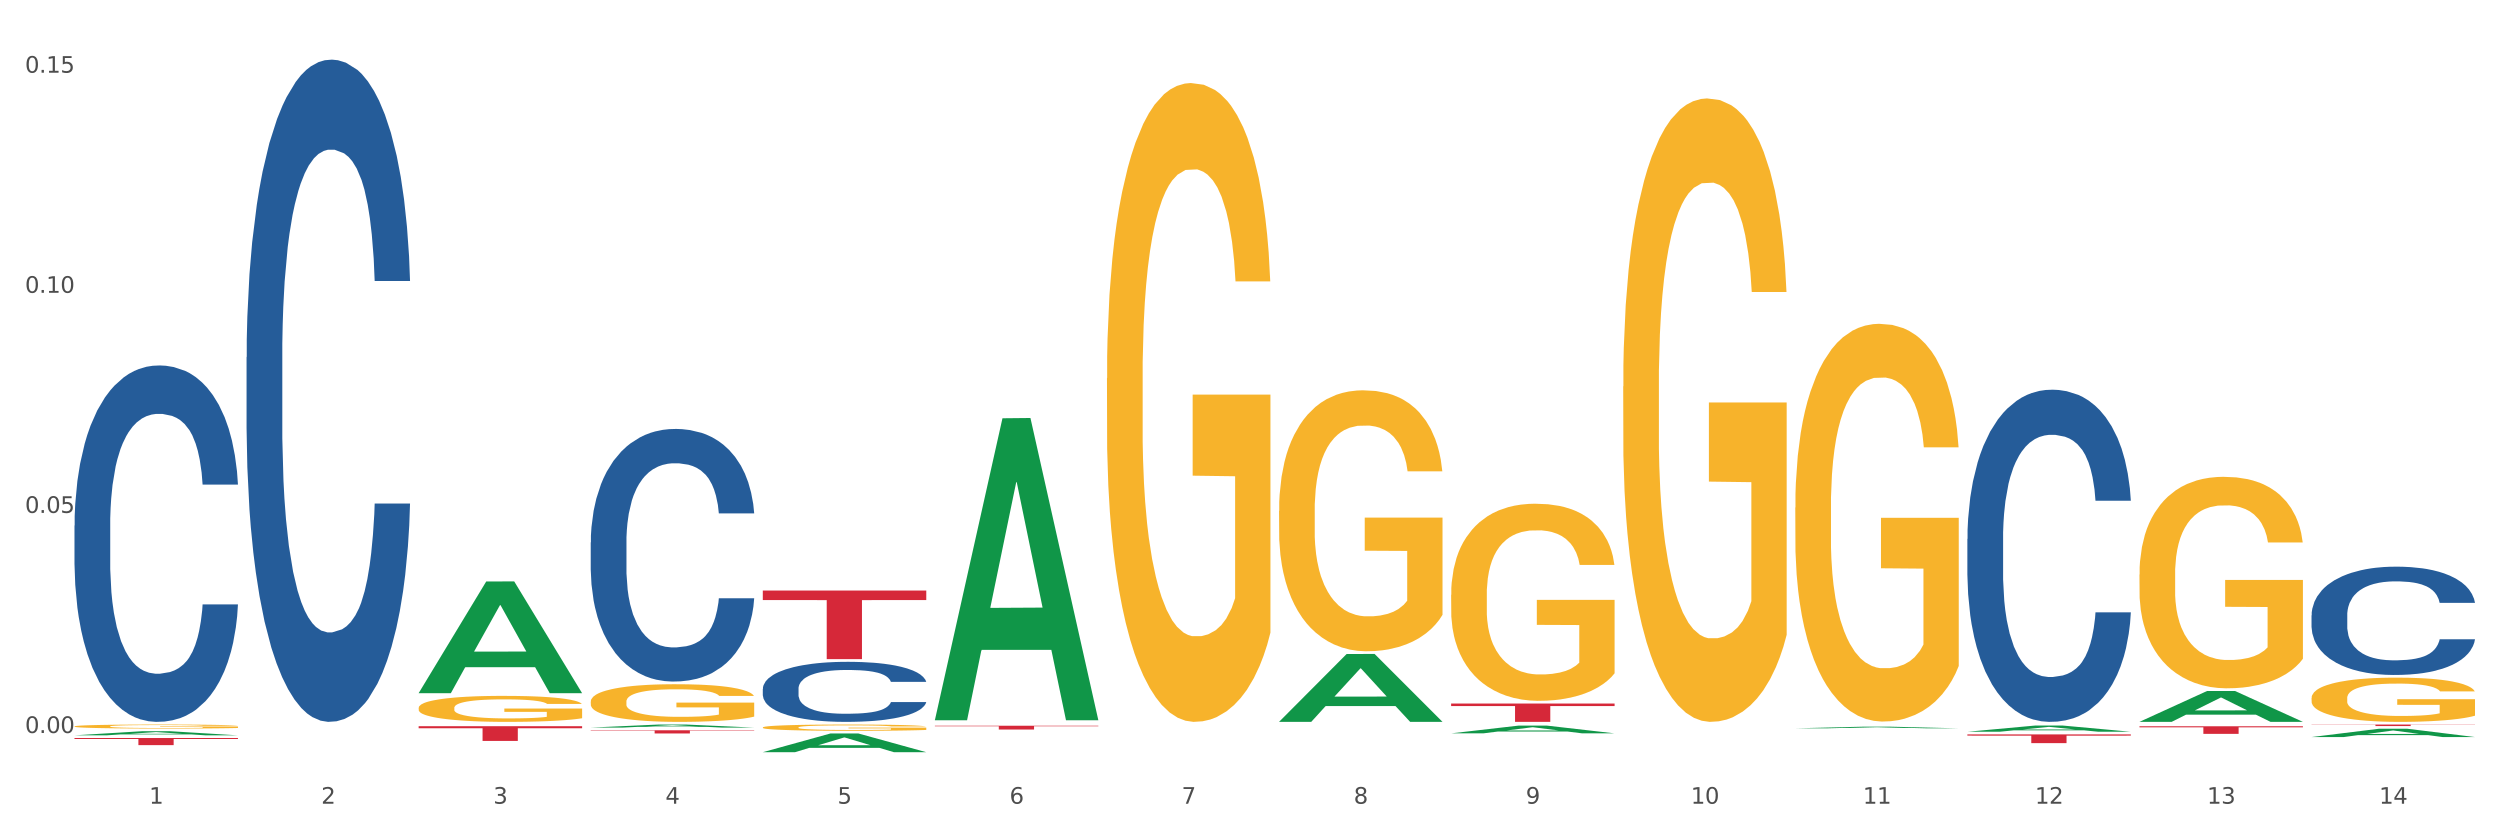 <?xml version="1.0" encoding="utf-8" standalone="no"?>
<!DOCTYPE svg PUBLIC "-//W3C//DTD SVG 1.1//EN"
  "http://www.w3.org/Graphics/SVG/1.1/DTD/svg11.dtd">
<svg xmlns:xlink="http://www.w3.org/1999/xlink" width="1080pt" height="360pt" viewBox="0 0 1080 360" xmlns="http://www.w3.org/2000/svg" version="1.1">
 <rect x="0" y="0" width="1080" height="360" fill="#333333" stroke="none"/>
 <defs>
  <style type="text/css">*{stroke-linejoin: round; stroke-linecap: butt}</style>
 </defs>
 <g id="figure_1">
  <g id="patch_1">
   <path d="M 0 360 
L 1080 360 
L 1080 0 
L 0 0 
z
" style="fill: #ffffff; stroke: #ffffff; stroke-linejoin: miter"/>
  </g>
  <g id="axes_1">
   <g id="matplotlib.axis_1">
    <g id="xtick_1">
     <g id="text_1">
      <!-- 1 -->
      <g style="fill: #4d4d4d" transform="translate(64.432 347.204) scale(0.096 -0.096)">
       <defs>
        <path id="DejaVuSans-31" d="M 794 531 
L 1825 531 
L 1825 4091 
L 703 3866 
L 703 4441 
L 1819 4666 
L 2450 4666 
L 2450 531 
L 3481 531 
L 3481 0 
L 794 0 
L 794 531 
z
" transform="scale(0.016)"/>
       </defs>
       <use xlink:href="#DejaVuSans-31"/>
      </g>
     </g>
    </g>
    <g id="xtick_2">
     <g id="text_2">
      <!-- 2 -->
      <g style="fill: #4d4d4d" transform="translate(138.771 347.204) scale(0.096 -0.096)">
       <defs>
        <path id="DejaVuSans-32" d="M 1228 531 
L 3431 531 
L 3431 0 
L 469 0 
L 469 531 
Q 828 903 1448 1529 
Q 2069 2156 2228 2338 
Q 2531 2678 2651 2914 
Q 2772 3150 2772 3378 
Q 2772 3750 2511 3984 
Q 2250 4219 1831 4219 
Q 1534 4219 1204 4116 
Q 875 4013 500 3803 
L 500 4441 
Q 881 4594 1212 4672 
Q 1544 4750 1819 4750 
Q 2544 4750 2975 4387 
Q 3406 4025 3406 3419 
Q 3406 3131 3298 2873 
Q 3191 2616 2906 2266 
Q 2828 2175 2409 1742 
Q 1991 1309 1228 531 
z
" transform="scale(0.016)"/>
       </defs>
       <use xlink:href="#DejaVuSans-32"/>
      </g>
     </g>
    </g>
    <g id="xtick_3">
     <g id="text_3">
      <!-- 3 -->
      <g style="fill: #4d4d4d" transform="translate(213.109 347.204) scale(0.096 -0.096)">
       <defs>
        <path id="DejaVuSans-33" d="M 2597 2516 
Q 3050 2419 3304 2112 
Q 3559 1806 3559 1356 
Q 3559 666 3084 287 
Q 2609 -91 1734 -91 
Q 1441 -91 1130 -33 
Q 819 25 488 141 
L 488 750 
Q 750 597 1062 519 
Q 1375 441 1716 441 
Q 2309 441 2620 675 
Q 2931 909 2931 1356 
Q 2931 1769 2642 2001 
Q 2353 2234 1838 2234 
L 1294 2234 
L 1294 2753 
L 1863 2753 
Q 2328 2753 2575 2939 
Q 2822 3125 2822 3475 
Q 2822 3834 2567 4026 
Q 2313 4219 1838 4219 
Q 1578 4219 1281 4162 
Q 984 4106 628 3988 
L 628 4550 
Q 988 4650 1302 4700 
Q 1616 4750 1894 4750 
Q 2613 4750 3031 4423 
Q 3450 4097 3450 3541 
Q 3450 3153 3228 2886 
Q 3006 2619 2597 2516 
z
" transform="scale(0.016)"/>
       </defs>
       <use xlink:href="#DejaVuSans-33"/>
      </g>
     </g>
    </g>
    <g id="xtick_4">
     <g id="text_4">
      <!-- 4 -->
      <g style="fill: #4d4d4d" transform="translate(287.448 347.204) scale(0.096 -0.096)">
       <defs>
        <path id="DejaVuSans-34" d="M 2419 4116 
L 825 1625 
L 2419 1625 
L 2419 4116 
z
M 2253 4666 
L 3047 4666 
L 3047 1625 
L 3713 1625 
L 3713 1100 
L 3047 1100 
L 3047 0 
L 2419 0 
L 2419 1100 
L 313 1100 
L 313 1709 
L 2253 4666 
z
" transform="scale(0.016)"/>
       </defs>
       <use xlink:href="#DejaVuSans-34"/>
      </g>
     </g>
    </g>
    <g id="xtick_5">
     <g id="text_5">
      <!-- 5 -->
      <g style="fill: #4d4d4d" transform="translate(361.787 347.204) scale(0.096 -0.096)">
       <defs>
        <path id="DejaVuSans-35" d="M 691 4666 
L 3169 4666 
L 3169 4134 
L 1269 4134 
L 1269 2991 
Q 1406 3038 1543 3061 
Q 1681 3084 1819 3084 
Q 2600 3084 3056 2656 
Q 3513 2228 3513 1497 
Q 3513 744 3044 326 
Q 2575 -91 1722 -91 
Q 1428 -91 1123 -41 
Q 819 9 494 109 
L 494 744 
Q 775 591 1075 516 
Q 1375 441 1709 441 
Q 2250 441 2565 725 
Q 2881 1009 2881 1497 
Q 2881 1984 2565 2268 
Q 2250 2553 1709 2553 
Q 1456 2553 1204 2497 
Q 953 2441 691 2322 
L 691 4666 
z
" transform="scale(0.016)"/>
       </defs>
       <use xlink:href="#DejaVuSans-35"/>
      </g>
     </g>
    </g>
    <g id="xtick_6">
     <g id="text_6">
      <!-- 6 -->
      <g style="fill: #4d4d4d" transform="translate(436.125 347.204) scale(0.096 -0.096)">
       <defs>
        <path id="DejaVuSans-36" d="M 2113 2584 
Q 1688 2584 1439 2293 
Q 1191 2003 1191 1497 
Q 1191 994 1439 701 
Q 1688 409 2113 409 
Q 2538 409 2786 701 
Q 3034 994 3034 1497 
Q 3034 2003 2786 2293 
Q 2538 2584 2113 2584 
z
M 3366 4563 
L 3366 3988 
Q 3128 4100 2886 4159 
Q 2644 4219 2406 4219 
Q 1781 4219 1451 3797 
Q 1122 3375 1075 2522 
Q 1259 2794 1537 2939 
Q 1816 3084 2150 3084 
Q 2853 3084 3261 2657 
Q 3669 2231 3669 1497 
Q 3669 778 3244 343 
Q 2819 -91 2113 -91 
Q 1303 -91 875 529 
Q 447 1150 447 2328 
Q 447 3434 972 4092 
Q 1497 4750 2381 4750 
Q 2619 4750 2861 4703 
Q 3103 4656 3366 4563 
z
" transform="scale(0.016)"/>
       </defs>
       <use xlink:href="#DejaVuSans-36"/>
      </g>
     </g>
    </g>
    <g id="xtick_7">
     <g id="text_7">
      <!-- 7 -->
      <g style="fill: #4d4d4d" transform="translate(510.464 347.204) scale(0.096 -0.096)">
       <defs>
        <path id="DejaVuSans-37" d="M 525 4666 
L 3525 4666 
L 3525 4397 
L 1831 0 
L 1172 0 
L 2766 4134 
L 525 4134 
L 525 4666 
z
" transform="scale(0.016)"/>
       </defs>
       <use xlink:href="#DejaVuSans-37"/>
      </g>
     </g>
    </g>
    <g id="xtick_8">
     <g id="text_8">
      <!-- 8 -->
      <g style="fill: #4d4d4d" transform="translate(584.803 347.204) scale(0.096 -0.096)">
       <defs>
        <path id="DejaVuSans-38" d="M 2034 2216 
Q 1584 2216 1326 1975 
Q 1069 1734 1069 1313 
Q 1069 891 1326 650 
Q 1584 409 2034 409 
Q 2484 409 2743 651 
Q 3003 894 3003 1313 
Q 3003 1734 2745 1975 
Q 2488 2216 2034 2216 
z
M 1403 2484 
Q 997 2584 770 2862 
Q 544 3141 544 3541 
Q 544 4100 942 4425 
Q 1341 4750 2034 4750 
Q 2731 4750 3128 4425 
Q 3525 4100 3525 3541 
Q 3525 3141 3298 2862 
Q 3072 2584 2669 2484 
Q 3125 2378 3379 2068 
Q 3634 1759 3634 1313 
Q 3634 634 3220 271 
Q 2806 -91 2034 -91 
Q 1263 -91 848 271 
Q 434 634 434 1313 
Q 434 1759 690 2068 
Q 947 2378 1403 2484 
z
M 1172 3481 
Q 1172 3119 1398 2916 
Q 1625 2713 2034 2713 
Q 2441 2713 2670 2916 
Q 2900 3119 2900 3481 
Q 2900 3844 2670 4047 
Q 2441 4250 2034 4250 
Q 1625 4250 1398 4047 
Q 1172 3844 1172 3481 
z
" transform="scale(0.016)"/>
       </defs>
       <use xlink:href="#DejaVuSans-38"/>
      </g>
     </g>
    </g>
    <g id="xtick_9">
     <g id="text_9">
      <!-- 9 -->
      <g style="fill: #4d4d4d" transform="translate(659.142 347.204) scale(0.096 -0.096)">
       <defs>
        <path id="DejaVuSans-39" d="M 703 97 
L 703 672 
Q 941 559 1184 500 
Q 1428 441 1663 441 
Q 2288 441 2617 861 
Q 2947 1281 2994 2138 
Q 2813 1869 2534 1725 
Q 2256 1581 1919 1581 
Q 1219 1581 811 2004 
Q 403 2428 403 3163 
Q 403 3881 828 4315 
Q 1253 4750 1959 4750 
Q 2769 4750 3195 4129 
Q 3622 3509 3622 2328 
Q 3622 1225 3098 567 
Q 2575 -91 1691 -91 
Q 1453 -91 1209 -44 
Q 966 3 703 97 
z
M 1959 2075 
Q 2384 2075 2632 2365 
Q 2881 2656 2881 3163 
Q 2881 3666 2632 3958 
Q 2384 4250 1959 4250 
Q 1534 4250 1286 3958 
Q 1038 3666 1038 3163 
Q 1038 2656 1286 2365 
Q 1534 2075 1959 2075 
z
" transform="scale(0.016)"/>
       </defs>
       <use xlink:href="#DejaVuSans-39"/>
      </g>
     </g>
    </g>
    <g id="xtick_10">
     <g id="text_10">
      <!-- 10 -->
      <g style="fill: #4d4d4d" transform="translate(730.426 347.204) scale(0.096 -0.096)">
       <defs>
        <path id="DejaVuSans-30" d="M 2034 4250 
Q 1547 4250 1301 3770 
Q 1056 3291 1056 2328 
Q 1056 1369 1301 889 
Q 1547 409 2034 409 
Q 2525 409 2770 889 
Q 3016 1369 3016 2328 
Q 3016 3291 2770 3770 
Q 2525 4250 2034 4250 
z
M 2034 4750 
Q 2819 4750 3233 4129 
Q 3647 3509 3647 2328 
Q 3647 1150 3233 529 
Q 2819 -91 2034 -91 
Q 1250 -91 836 529 
Q 422 1150 422 2328 
Q 422 3509 836 4129 
Q 1250 4750 2034 4750 
z
" transform="scale(0.016)"/>
       </defs>
       <use xlink:href="#DejaVuSans-31"/>
       <use xlink:href="#DejaVuSans-30" transform="translate(63.623 0)"/>
      </g>
     </g>
    </g>
    <g id="xtick_11">
     <g id="text_11">
      <!-- 11 -->
      <g style="fill: #4d4d4d" transform="translate(804.765 347.204) scale(0.096 -0.096)">
       <use xlink:href="#DejaVuSans-31"/>
       <use xlink:href="#DejaVuSans-31" transform="translate(63.623 0)"/>
      </g>
     </g>
    </g>
    <g id="xtick_12">
     <g id="text_12">
      <!-- 12 -->
      <g style="fill: #4d4d4d" transform="translate(879.104 347.204) scale(0.096 -0.096)">
       <use xlink:href="#DejaVuSans-31"/>
       <use xlink:href="#DejaVuSans-32" transform="translate(63.623 0)"/>
      </g>
     </g>
    </g>
    <g id="xtick_13">
     <g id="text_13">
      <!-- 13 -->
      <g style="fill: #4d4d4d" transform="translate(953.442 347.204) scale(0.096 -0.096)">
       <use xlink:href="#DejaVuSans-31"/>
       <use xlink:href="#DejaVuSans-33" transform="translate(63.623 0)"/>
      </g>
     </g>
    </g>
    <g id="xtick_14">
     <g id="text_14">
      <!-- 14 -->
      <g style="fill: #4d4d4d" transform="translate(1027.781 347.204) scale(0.096 -0.096)">
       <use xlink:href="#DejaVuSans-31"/>
       <use xlink:href="#DejaVuSans-34" transform="translate(63.623 0)"/>
      </g>
     </g>
    </g>
    <g id="xtick_15"/>
    <g id="xtick_16"/>
    <g id="xtick_17"/>
    <g id="xtick_18"/>
    <g id="xtick_19"/>
    <g id="xtick_20"/>
    <g id="xtick_21"/>
    <g id="xtick_22"/>
    <g id="xtick_23"/>
    <g id="xtick_24"/>
    <g id="xtick_25"/>
    <g id="xtick_26"/>
    <g id="xtick_27"/>
   </g>
   <g id="matplotlib.axis_2">
    <g id="ytick_1">
     <g id="text_15">
      <!-- 0.00 -->
      <g style="fill: #4d4d4d" transform="translate(10.8 316.648) scale(0.096 -0.096)">
       <defs>
        <path id="DejaVuSans-2e" d="M 684 794 
L 1344 794 
L 1344 0 
L 684 0 
L 684 794 
z
" transform="scale(0.016)"/>
       </defs>
       <use xlink:href="#DejaVuSans-30"/>
       <use xlink:href="#DejaVuSans-2e" transform="translate(63.623 0)"/>
       <use xlink:href="#DejaVuSans-30" transform="translate(95.41 0)"/>
       <use xlink:href="#DejaVuSans-30" transform="translate(159.033 0)"/>
      </g>
     </g>
    </g>
    <g id="ytick_2">
     <g id="text_16">
      <!-- 0.05 -->
      <g style="fill: #4d4d4d" transform="translate(10.8 221.568) scale(0.096 -0.096)">
       <use xlink:href="#DejaVuSans-30"/>
       <use xlink:href="#DejaVuSans-2e" transform="translate(63.623 0)"/>
       <use xlink:href="#DejaVuSans-30" transform="translate(95.41 0)"/>
       <use xlink:href="#DejaVuSans-35" transform="translate(159.033 0)"/>
      </g>
     </g>
    </g>
    <g id="ytick_3">
     <g id="text_17">
      <!-- 0.10 -->
      <g style="fill: #4d4d4d" transform="translate(10.8 126.489) scale(0.096 -0.096)">
       <use xlink:href="#DejaVuSans-30"/>
       <use xlink:href="#DejaVuSans-2e" transform="translate(63.623 0)"/>
       <use xlink:href="#DejaVuSans-31" transform="translate(95.41 0)"/>
       <use xlink:href="#DejaVuSans-30" transform="translate(159.033 0)"/>
      </g>
     </g>
    </g>
    <g id="ytick_4">
     <g id="text_18">
      <!-- 0.15 -->
      <g style="fill: #4d4d4d" transform="translate(10.8 31.409) scale(0.096 -0.096)">
       <use xlink:href="#DejaVuSans-30"/>
       <use xlink:href="#DejaVuSans-2e" transform="translate(63.623 0)"/>
       <use xlink:href="#DejaVuSans-31" transform="translate(95.41 0)"/>
       <use xlink:href="#DejaVuSans-35" transform="translate(159.033 0)"/>
      </g>
     </g>
    </g>
    <g id="ytick_5"/>
    <g id="ytick_6"/>
    <g id="ytick_7"/>
   </g>
   <g id="PolyCollection_1">
    <path d="M 32.175 317.662 
L 32.248 317.66 
L 61.37 315.885 
L 73.456 315.883 
L 102.797 317.665 
L 88.818 317.665 
L 82.484 317.25 
L 52.415 317.25 
L 52.197 317.257 
L 46.081 317.665 
L 32.175 317.665 
L 32.175 317.662 
L 56.201 317.002 
L 78.698 317.001 
L 67.559 316.263 
L 67.413 316.26 
L 67.267 316.265 
L 56.128 317.001 
L 56.201 317.002 
L 32.175 317.662 
z
" clip-path="url(#pd3120f0819)" style="fill: #109648"/>
    <path d="M 924.24 313.748 
L 994.861 313.748 
L 994.861 314.204 
L 967.081 314.207 
L 967.081 317.028 
L 951.852 317.028 
L 951.852 314.207 
L 924.24 314.204 
L 924.24 313.751 
L 924.24 313.748 
z
" clip-path="url(#pd3120f0819)" style="fill: #d62839"/>
    <path d="M 849.901 317.27 
L 920.523 317.27 
L 920.523 317.793 
L 892.742 317.797 
L 892.742 321.035 
L 877.514 321.035 
L 877.514 317.797 
L 849.901 317.793 
L 849.901 317.273 
L 849.901 317.27 
z
" clip-path="url(#pd3120f0819)" style="fill: #d62839"/>
    <path d="M 626.885 303.913 
L 697.506 303.913 
L 697.506 305.016 
L 669.726 305.023 
L 669.726 311.852 
L 654.497 311.852 
L 654.497 305.023 
L 626.885 305.016 
L 626.885 303.92 
L 626.885 303.913 
z
" clip-path="url(#pd3120f0819)" style="fill: #d62839"/>
    <path d="M 403.869 313.523 
L 474.49 313.523 
L 474.49 313.749 
L 446.71 313.75 
L 446.71 315.147 
L 431.481 315.147 
L 431.481 313.75 
L 403.869 313.749 
L 403.869 313.524 
L 403.869 313.523 
z
" clip-path="url(#pd3120f0819)" style="fill: #d62839"/>
    <path d="M 329.53 255.098 
L 400.152 255.098 
L 400.152 259.22 
L 372.371 259.248 
L 372.371 284.758 
L 357.143 284.758 
L 357.143 259.248 
L 329.53 259.22 
L 329.53 255.126 
L 329.53 255.098 
z
" clip-path="url(#pd3120f0819)" style="fill: #d62839"/>
    <path d="M 255.191 315.467 
L 325.813 315.467 
L 325.813 315.661 
L 298.033 315.662 
L 298.033 316.86 
L 282.804 316.86 
L 282.804 315.662 
L 255.191 315.661 
L 255.191 315.468 
L 255.191 315.467 
z
" clip-path="url(#pd3120f0819)" style="fill: #d62839"/>
    <path d="M 180.852 313.715 
L 251.474 313.715 
L 251.474 314.599 
L 223.694 314.605 
L 223.694 320.081 
L 208.465 320.081 
L 208.465 314.605 
L 180.852 314.599 
L 180.852 313.72 
L 180.852 313.715 
z
" clip-path="url(#pd3120f0819)" style="fill: #d62839"/>
    <path d="M 32.175 318.814 
L 102.797 318.814 
L 102.797 319.243 
L 75.017 319.245 
L 75.017 321.898 
L 59.788 321.898 
L 59.788 319.245 
L 32.175 319.243 
L 32.175 318.817 
L 32.175 318.814 
z
" clip-path="url(#pd3120f0819)" style="fill: #d62839"/>
    <path d="M 32.175 227.056 
L 32.258 226.916 
L 32.258 222.978 
L 32.509 217.635 
L 33.427 207.791 
L 34.596 200.338 
L 36.599 191.62 
L 37.684 187.963 
L 39.104 183.885 
L 42.025 177.276 
L 45.364 171.651 
L 47.702 168.557 
L 49.455 166.589 
L 53.378 163.073 
L 55.632 161.526 
L 57.969 160.261 
L 59.973 159.417 
L 63.312 158.433 
L 65.983 158.011 
L 69.072 157.87 
L 71.66 158.011 
L 75.082 158.573 
L 80.091 160.261 
L 82.011 161.245 
L 84.599 162.933 
L 87.27 165.183 
L 89.44 167.432 
L 91.945 170.667 
L 94.533 174.885 
L 97.037 180.229 
L 98.79 185.151 
L 100.209 190.354 
L 101.461 196.682 
L 102.379 203.572 
L 102.797 209.338 
L 87.52 209.338 
L 87.103 204.135 
L 86.268 198.51 
L 85.434 194.713 
L 84.515 191.62 
L 83.096 188.104 
L 81.844 185.854 
L 79.757 183.182 
L 77.837 181.495 
L 76.251 180.51 
L 74.331 179.667 
L 70.241 178.823 
L 67.319 178.823 
L 65.482 179.104 
L 63.229 179.807 
L 61.309 180.792 
L 59.055 182.479 
L 57.302 184.307 
L 55.549 186.698 
L 54.547 188.385 
L 53.044 191.479 
L 52.043 194.01 
L 50.707 198.369 
L 49.956 201.463 
L 48.62 209.479 
L 48.036 215.385 
L 47.785 219.463 
L 47.618 223.963 
L 47.618 245.9 
L 48.119 255.743 
L 48.537 259.962 
L 49.204 264.743 
L 50.457 270.931 
L 52.293 276.977 
L 54.213 281.337 
L 55.799 284.008 
L 57.302 285.977 
L 58.804 287.524 
L 60.641 288.93 
L 62.143 289.774 
L 64.397 290.618 
L 67.069 291.04 
L 69.155 291.04 
L 73.413 290.336 
L 75.333 289.633 
L 77.169 288.649 
L 79.173 287.102 
L 80.759 285.415 
L 81.677 284.149 
L 83.18 281.477 
L 84.348 278.665 
L 85.35 275.431 
L 86.018 272.618 
L 86.769 268.399 
L 87.353 263.618 
L 87.52 261.087 
L 102.797 261.087 
L 102.463 266.149 
L 101.879 271.071 
L 100.71 277.68 
L 99.792 281.477 
L 98.372 286.118 
L 96.87 290.055 
L 94.783 294.415 
L 92.863 297.649 
L 90.86 300.461 
L 88.689 302.992 
L 84.766 306.508 
L 83.347 307.492 
L 80.341 309.18 
L 78.004 310.164 
L 74.581 311.149 
L 71.075 311.711 
L 67.402 311.852 
L 64.147 311.57 
L 60.557 310.727 
L 58.303 309.883 
L 55.799 308.617 
L 52.877 306.649 
L 50.123 304.258 
L 47.535 301.446 
L 45.114 298.211 
L 42.86 294.555 
L 39.938 288.508 
L 37.768 282.602 
L 36.182 277.118 
L 35.097 272.477 
L 34.011 266.571 
L 33.427 262.493 
L 32.509 252.65 
L 32.175 243.509 
L 32.175 227.056 
z
" clip-path="url(#pd3120f0819)" style="fill: #255c99"/>
    <path d="M 106.514 154.305 
L 106.597 154.044 
L 106.597 146.728 
L 106.848 136.8 
L 107.766 118.511 
L 108.935 104.663 
L 110.938 88.465 
L 112.023 81.672 
L 113.442 74.095 
L 116.364 61.815 
L 119.703 51.364 
L 122.04 45.616 
L 123.794 41.958 
L 127.717 35.427 
L 129.971 32.553 
L 132.308 30.201 
L 134.312 28.633 
L 137.651 26.805 
L 140.322 26.021 
L 143.411 25.759 
L 145.998 26.021 
L 149.421 27.066 
L 154.43 30.201 
L 156.35 32.03 
L 158.937 35.165 
L 161.609 39.346 
L 163.779 43.526 
L 166.283 49.535 
L 168.871 57.373 
L 171.376 67.302 
L 173.129 76.446 
L 174.548 86.113 
L 175.8 97.87 
L 176.718 110.673 
L 177.135 121.385 
L 161.859 121.385 
L 161.442 111.718 
L 160.607 101.267 
L 159.772 94.213 
L 158.854 88.465 
L 157.435 81.933 
L 156.183 77.753 
L 154.096 72.788 
L 152.176 69.653 
L 150.59 67.824 
L 148.67 66.257 
L 144.579 64.689 
L 141.658 64.689 
L 139.821 65.211 
L 137.567 66.518 
L 135.647 68.347 
L 133.393 71.482 
L 131.64 74.879 
L 129.887 79.32 
L 128.886 82.455 
L 127.383 88.203 
L 126.381 92.906 
L 125.046 101.006 
L 124.294 106.754 
L 122.959 121.646 
L 122.374 132.62 
L 122.124 140.196 
L 121.957 148.557 
L 121.957 189.315 
L 122.458 207.604 
L 122.875 215.443 
L 123.543 224.326 
L 124.795 235.822 
L 126.632 247.056 
L 128.552 255.156 
L 130.138 260.12 
L 131.64 263.778 
L 133.143 266.652 
L 134.979 269.264 
L 136.482 270.832 
L 138.736 272.4 
L 141.407 273.184 
L 143.494 273.184 
L 147.751 271.877 
L 149.671 270.571 
L 151.508 268.742 
L 153.511 265.868 
L 155.097 262.733 
L 156.016 260.381 
L 157.518 255.417 
L 158.687 250.192 
L 159.689 244.182 
L 160.357 238.957 
L 161.108 231.119 
L 161.692 222.236 
L 161.859 217.533 
L 177.135 217.533 
L 176.802 226.938 
L 176.217 236.083 
L 175.049 248.363 
L 174.13 255.417 
L 172.711 264.039 
L 171.209 271.355 
L 169.122 279.454 
L 167.202 285.463 
L 165.198 290.689 
L 163.028 295.392 
L 159.104 301.923 
L 157.685 303.752 
L 154.68 306.888 
L 152.343 308.716 
L 148.92 310.545 
L 145.414 311.59 
L 141.741 311.852 
L 138.486 311.329 
L 134.896 309.762 
L 132.642 308.194 
L 130.138 305.842 
L 127.216 302.185 
L 124.461 297.743 
L 121.874 292.518 
L 119.453 286.508 
L 117.199 279.715 
L 114.277 268.481 
L 112.107 257.507 
L 110.521 247.318 
L 109.435 238.696 
L 108.35 227.722 
L 107.766 220.145 
L 106.848 201.856 
L 106.514 184.874 
L 106.514 154.305 
z
" clip-path="url(#pd3120f0819)" style="fill: #255c99"/>
    <path d="M 255.191 234.334 
L 255.275 234.234 
L 255.275 231.443 
L 255.525 227.656 
L 256.443 220.679 
L 257.612 215.397 
L 259.615 209.218 
L 260.701 206.626 
L 262.12 203.736 
L 265.041 199.051 
L 268.381 195.065 
L 270.718 192.872 
L 272.471 191.477 
L 276.394 188.985 
L 278.648 187.889 
L 280.986 186.992 
L 282.989 186.394 
L 286.328 185.696 
L 288.999 185.397 
L 292.088 185.297 
L 294.676 185.397 
L 298.098 185.796 
L 303.107 186.992 
L 305.027 187.689 
L 307.615 188.885 
L 310.286 190.48 
L 312.457 192.075 
L 314.961 194.367 
L 317.549 197.357 
L 320.053 201.145 
L 321.806 204.633 
L 323.225 208.321 
L 324.477 212.806 
L 325.396 217.689 
L 325.813 221.776 
L 310.537 221.776 
L 310.119 218.088 
L 309.284 214.101 
L 308.45 211.41 
L 307.531 209.218 
L 306.112 206.726 
L 304.86 205.131 
L 302.773 203.238 
L 300.853 202.042 
L 299.267 201.344 
L 297.347 200.746 
L 293.257 200.148 
L 290.335 200.148 
L 288.499 200.347 
L 286.245 200.846 
L 284.325 201.543 
L 282.071 202.739 
L 280.318 204.035 
L 278.565 205.729 
L 277.563 206.925 
L 276.06 209.118 
L 275.059 210.912 
L 273.723 214.002 
L 272.972 216.194 
L 271.636 221.875 
L 271.052 226.061 
L 270.801 228.952 
L 270.634 232.141 
L 270.634 247.689 
L 271.135 254.666 
L 271.553 257.656 
L 272.22 261.044 
L 273.473 265.43 
L 275.309 269.715 
L 277.229 272.805 
L 278.815 274.699 
L 280.318 276.094 
L 281.82 277.19 
L 283.657 278.187 
L 285.159 278.785 
L 287.413 279.383 
L 290.085 279.682 
L 292.172 279.682 
L 296.429 279.184 
L 298.349 278.685 
L 300.185 277.988 
L 302.189 276.891 
L 303.775 275.695 
L 304.693 274.798 
L 306.196 272.905 
L 307.364 270.911 
L 308.366 268.619 
L 309.034 266.626 
L 309.785 263.636 
L 310.37 260.247 
L 310.537 258.453 
L 325.813 258.453 
L 325.479 262.041 
L 324.895 265.529 
L 323.726 270.214 
L 322.808 272.905 
L 321.389 276.194 
L 319.886 278.984 
L 317.799 282.074 
L 315.879 284.366 
L 313.876 286.36 
L 311.705 288.154 
L 307.782 290.645 
L 306.363 291.343 
L 303.358 292.539 
L 301.02 293.237 
L 297.598 293.934 
L 294.092 294.333 
L 290.419 294.433 
L 287.163 294.233 
L 283.573 293.635 
L 281.32 293.037 
L 278.815 292.14 
L 275.893 290.745 
L 273.139 289.051 
L 270.551 287.057 
L 268.13 284.765 
L 265.876 282.174 
L 262.955 277.888 
L 260.784 273.702 
L 259.198 269.815 
L 258.113 266.526 
L 257.028 262.34 
L 256.443 259.45 
L 255.525 252.473 
L 255.191 245.995 
L 255.191 234.334 
z
" clip-path="url(#pd3120f0819)" style="fill: #255c99"/>
    <path d="M 329.53 297.564 
L 329.613 297.54 
L 329.613 296.877 
L 329.864 295.977 
L 330.782 294.318 
L 331.951 293.062 
L 333.954 291.593 
L 335.039 290.977 
L 336.458 290.29 
L 339.38 289.176 
L 342.719 288.229 
L 345.057 287.707 
L 346.81 287.376 
L 350.733 286.783 
L 352.987 286.523 
L 355.324 286.309 
L 357.328 286.167 
L 360.667 286.001 
L 363.338 285.93 
L 366.427 285.907 
L 369.015 285.93 
L 372.437 286.025 
L 377.446 286.309 
L 379.366 286.475 
L 381.954 286.76 
L 384.625 287.139 
L 386.795 287.518 
L 389.3 288.063 
L 391.887 288.774 
L 394.392 289.674 
L 396.145 290.503 
L 397.564 291.38 
L 398.816 292.446 
L 399.734 293.607 
L 400.152 294.579 
L 384.875 294.579 
L 384.458 293.702 
L 383.623 292.754 
L 382.788 292.115 
L 381.87 291.593 
L 380.451 291.001 
L 379.199 290.622 
L 377.112 290.172 
L 375.192 289.887 
L 373.606 289.721 
L 371.686 289.579 
L 367.595 289.437 
L 364.674 289.437 
L 362.837 289.484 
L 360.583 289.603 
L 358.663 289.769 
L 356.41 290.053 
L 354.656 290.361 
L 352.903 290.764 
L 351.902 291.048 
L 350.399 291.57 
L 349.397 291.996 
L 348.062 292.731 
L 347.31 293.252 
L 345.975 294.602 
L 345.391 295.598 
L 345.14 296.285 
L 344.973 297.043 
L 344.973 300.739 
L 345.474 302.398 
L 345.891 303.109 
L 346.559 303.914 
L 347.811 304.957 
L 349.648 305.976 
L 351.568 306.71 
L 353.154 307.16 
L 354.656 307.492 
L 356.159 307.753 
L 357.996 307.99 
L 359.498 308.132 
L 361.752 308.274 
L 364.423 308.345 
L 366.51 308.345 
L 370.768 308.227 
L 372.688 308.108 
L 374.524 307.942 
L 376.528 307.682 
L 378.114 307.397 
L 379.032 307.184 
L 380.534 306.734 
L 381.703 306.26 
L 382.705 305.715 
L 383.373 305.241 
L 384.124 304.53 
L 384.708 303.725 
L 384.875 303.298 
L 400.152 303.298 
L 399.818 304.151 
L 399.233 304.98 
L 398.065 306.094 
L 397.146 306.734 
L 395.727 307.516 
L 394.225 308.179 
L 392.138 308.914 
L 390.218 309.459 
L 388.214 309.932 
L 386.044 310.359 
L 382.121 310.951 
L 380.701 311.117 
L 377.696 311.402 
L 375.359 311.567 
L 371.936 311.733 
L 368.43 311.828 
L 364.757 311.852 
L 361.502 311.804 
L 357.912 311.662 
L 355.658 311.52 
L 353.154 311.307 
L 350.232 310.975 
L 347.477 310.572 
L 344.89 310.098 
L 342.469 309.553 
L 340.215 308.937 
L 337.293 307.918 
L 335.123 306.923 
L 333.537 305.999 
L 332.452 305.217 
L 331.366 304.222 
L 330.782 303.535 
L 329.864 301.876 
L 329.53 300.336 
L 329.53 297.564 
z
" clip-path="url(#pd3120f0819)" style="fill: #255c99"/>
    <path d="M 849.901 232.825 
L 849.984 232.694 
L 849.984 229.025 
L 850.235 224.044 
L 851.153 214.871 
L 852.322 207.925 
L 854.325 199.799 
L 855.41 196.392 
L 856.829 192.591 
L 859.751 186.431 
L 863.09 181.189 
L 865.428 178.306 
L 867.181 176.471 
L 871.104 173.195 
L 873.358 171.753 
L 875.695 170.574 
L 877.699 169.787 
L 881.038 168.87 
L 883.709 168.477 
L 886.798 168.346 
L 889.386 168.477 
L 892.808 169.001 
L 897.817 170.574 
L 899.737 171.491 
L 902.325 173.064 
L 904.996 175.161 
L 907.166 177.258 
L 909.671 180.272 
L 912.258 184.204 
L 914.763 189.184 
L 916.516 193.771 
L 917.935 198.62 
L 919.187 204.517 
L 920.105 210.939 
L 920.523 216.312 
L 905.246 216.312 
L 904.829 211.463 
L 903.994 206.221 
L 903.159 202.682 
L 902.241 199.799 
L 900.822 196.523 
L 899.57 194.426 
L 897.483 191.936 
L 895.563 190.363 
L 893.977 189.446 
L 892.057 188.659 
L 887.966 187.873 
L 885.045 187.873 
L 883.208 188.135 
L 880.954 188.79 
L 879.034 189.708 
L 876.78 191.281 
L 875.027 192.984 
L 873.274 195.212 
L 872.273 196.785 
L 870.77 199.668 
L 869.768 202.027 
L 868.433 206.09 
L 867.681 208.973 
L 866.346 216.443 
L 865.761 221.948 
L 865.511 225.748 
L 865.344 229.942 
L 865.344 250.387 
L 865.845 259.561 
L 866.262 263.492 
L 866.93 267.948 
L 868.182 273.715 
L 870.019 279.35 
L 871.939 283.413 
L 873.525 285.903 
L 875.027 287.737 
L 876.53 289.179 
L 878.367 290.49 
L 879.869 291.276 
L 882.123 292.062 
L 884.794 292.455 
L 886.881 292.455 
L 891.139 291.8 
L 893.059 291.145 
L 894.895 290.228 
L 896.899 288.786 
L 898.485 287.213 
L 899.403 286.034 
L 900.905 283.544 
L 902.074 280.923 
L 903.076 277.908 
L 903.744 275.287 
L 904.495 271.356 
L 905.079 266.9 
L 905.246 264.541 
L 920.523 264.541 
L 920.189 269.259 
L 919.604 273.846 
L 918.436 280.005 
L 917.517 283.544 
L 916.098 287.869 
L 914.596 291.538 
L 912.509 295.601 
L 910.589 298.615 
L 908.585 301.236 
L 906.415 303.595 
L 902.491 306.872 
L 901.072 307.789 
L 898.067 309.362 
L 895.73 310.279 
L 892.307 311.196 
L 888.801 311.721 
L 885.128 311.852 
L 881.873 311.59 
L 878.283 310.803 
L 876.029 310.017 
L 873.525 308.837 
L 870.603 307.003 
L 867.848 304.775 
L 865.261 302.154 
L 862.84 299.139 
L 860.586 295.732 
L 857.664 290.096 
L 855.494 284.592 
L 853.908 279.481 
L 852.823 275.156 
L 851.737 269.652 
L 851.153 265.851 
L 850.235 256.677 
L 849.901 248.159 
L 849.901 232.825 
z
" clip-path="url(#pd3120f0819)" style="fill: #255c99"/>
    <path d="M 998.578 265.819 
L 998.662 265.777 
L 998.662 264.58 
L 998.912 262.956 
L 999.83 259.965 
L 1000.999 257.7 
L 1003.003 255.05 
L 1004.088 253.939 
L 1005.507 252.7 
L 1008.429 250.691 
L 1011.768 248.982 
L 1014.105 248.042 
L 1015.858 247.443 
L 1019.781 246.375 
L 1022.035 245.905 
L 1024.373 245.52 
L 1026.376 245.264 
L 1029.715 244.965 
L 1032.387 244.836 
L 1035.475 244.794 
L 1038.063 244.836 
L 1041.486 245.007 
L 1046.494 245.52 
L 1048.414 245.819 
L 1051.002 246.332 
L 1053.673 247.016 
L 1055.844 247.7 
L 1058.348 248.683 
L 1060.936 249.965 
L 1063.44 251.589 
L 1065.193 253.084 
L 1066.612 254.666 
L 1067.864 256.589 
L 1068.783 258.683 
L 1069.2 260.435 
L 1053.924 260.435 
L 1053.506 258.854 
L 1052.671 257.144 
L 1051.837 255.99 
L 1050.918 255.05 
L 1049.499 253.982 
L 1048.247 253.298 
L 1046.16 252.486 
L 1044.24 251.973 
L 1042.654 251.674 
L 1040.734 251.418 
L 1036.644 251.161 
L 1033.722 251.161 
L 1031.886 251.247 
L 1029.632 251.46 
L 1027.712 251.76 
L 1025.458 252.272 
L 1023.705 252.828 
L 1021.952 253.554 
L 1020.95 254.067 
L 1019.448 255.007 
L 1018.446 255.777 
L 1017.11 257.101 
L 1016.359 258.042 
L 1015.023 260.478 
L 1014.439 262.272 
L 1014.188 263.512 
L 1014.022 264.879 
L 1014.022 271.546 
L 1014.522 274.537 
L 1014.94 275.82 
L 1015.608 277.273 
L 1016.86 279.153 
L 1018.696 280.991 
L 1020.616 282.315 
L 1022.202 283.127 
L 1023.705 283.726 
L 1025.207 284.196 
L 1027.044 284.623 
L 1028.547 284.879 
L 1030.8 285.136 
L 1033.472 285.264 
L 1035.559 285.264 
L 1039.816 285.05 
L 1041.736 284.837 
L 1043.572 284.538 
L 1045.576 284.067 
L 1047.162 283.555 
L 1048.08 283.17 
L 1049.583 282.358 
L 1050.752 281.503 
L 1051.753 280.52 
L 1052.421 279.666 
L 1053.172 278.384 
L 1053.757 276.931 
L 1053.924 276.161 
L 1069.2 276.161 
L 1068.866 277.7 
L 1068.282 279.196 
L 1067.113 281.204 
L 1066.195 282.358 
L 1064.776 283.768 
L 1063.273 284.965 
L 1061.186 286.29 
L 1059.266 287.273 
L 1057.263 288.127 
L 1055.092 288.897 
L 1051.169 289.965 
L 1049.75 290.264 
L 1046.745 290.777 
L 1044.407 291.076 
L 1040.985 291.375 
L 1037.479 291.546 
L 1033.806 291.589 
L 1030.55 291.503 
L 1026.96 291.247 
L 1024.707 290.991 
L 1022.202 290.606 
L 1019.281 290.008 
L 1016.526 289.281 
L 1013.938 288.426 
L 1011.517 287.444 
L 1009.263 286.332 
L 1006.342 284.495 
L 1004.171 282.7 
L 1002.585 281.033 
L 1001.5 279.623 
L 1000.415 277.828 
L 999.83 276.589 
L 998.912 273.597 
L 998.578 270.82 
L 998.578 265.819 
z
" clip-path="url(#pd3120f0819)" style="fill: #255c99"/>
    <path d="M 998.578 301.57 
L 998.662 301.553 
L 998.662 300.925 
L 998.828 300.383 
L 999.662 299.074 
L 1000.913 297.992 
L 1001.83 297.416 
L 1002.747 296.945 
L 1003.831 296.473 
L 1005.165 295.985 
L 1007.583 295.269 
L 1009.084 294.902 
L 1010.918 294.518 
L 1014.253 293.96 
L 1016.671 293.646 
L 1019.173 293.384 
L 1023.258 293.07 
L 1025.926 292.93 
L 1028.761 292.825 
L 1032.18 292.755 
L 1034.765 292.738 
L 1040.434 292.79 
L 1045.27 292.947 
L 1047.605 293.07 
L 1050.607 293.279 
L 1052.191 293.419 
L 1054.775 293.698 
L 1057.444 294.064 
L 1059.278 294.379 
L 1062.029 294.972 
L 1064.114 295.566 
L 1066.032 296.299 
L 1067.032 296.805 
L 1067.783 297.276 
L 1068.45 297.817 
L 1069.117 298.673 
L 1054.108 298.673 
L 1053.525 298.062 
L 1052.608 297.486 
L 1051.274 296.927 
L 1050.106 296.578 
L 1048.105 296.142 
L 1046.271 295.862 
L 1044.353 295.653 
L 1042.019 295.478 
L 1040.184 295.391 
L 1037.599 295.321 
L 1032.513 295.339 
L 1029.095 295.478 
L 1026.76 295.653 
L 1025.259 295.81 
L 1023.925 295.985 
L 1022.425 296.229 
L 1020.674 296.596 
L 1019.423 296.927 
L 1018.172 297.346 
L 1017.172 297.765 
L 1016.255 298.254 
L 1015.504 298.777 
L 1014.92 299.319 
L 1014.42 299.982 
L 1014.003 301.082 
L 1014.003 303.473 
L 1014.17 304.014 
L 1014.587 304.73 
L 1015.087 305.271 
L 1015.921 305.917 
L 1016.671 306.353 
L 1018.089 306.982 
L 1019.673 307.505 
L 1020.924 307.837 
L 1022.174 308.116 
L 1024.342 308.5 
L 1026.76 308.814 
L 1028.845 309.006 
L 1031.68 309.181 
L 1033.597 309.251 
L 1035.265 309.286 
L 1039.35 309.286 
L 1042.269 309.233 
L 1045.52 309.111 
L 1048.022 308.954 
L 1050.106 308.762 
L 1052.441 308.448 
L 1053.942 308.151 
L 1053.942 304.503 
L 1035.598 304.485 
L 1035.598 302.059 
L 1069.2 302.059 
L 1069.2 309.181 
L 1067.783 309.548 
L 1066.198 309.879 
L 1064.531 310.176 
L 1062.029 310.543 
L 1059.028 310.892 
L 1056.36 311.136 
L 1053.525 311.345 
L 1050.19 311.538 
L 1045.854 311.712 
L 1043.186 311.782 
L 1039.851 311.834 
L 1035.932 311.852 
L 1032.513 311.817 
L 1029.178 311.73 
L 1025.676 311.572 
L 1022.258 311.345 
L 1019.673 311.119 
L 1017.088 310.839 
L 1014.337 310.473 
L 1012.169 310.124 
L 1010.501 309.809 
L 1008.667 309.408 
L 1006.666 308.884 
L 1005.165 308.413 
L 1003.831 307.924 
L 1002.414 307.296 
L 1001.413 306.755 
L 1000.413 306.074 
L 999.829 305.568 
L 999.162 304.782 
L 998.662 303.683 
L 998.578 301.57 
z
" clip-path="url(#pd3120f0819)" style="fill: #f7b32b"/>
    <path d="M 924.24 248.205 
L 924.323 248.121 
L 924.323 245.117 
L 924.49 242.531 
L 925.323 236.272 
L 926.574 231.099 
L 927.491 228.345 
L 928.408 226.092 
L 929.492 223.839 
L 930.826 221.502 
L 933.244 218.081 
L 934.745 216.329 
L 936.58 214.493 
L 939.915 211.823 
L 942.333 210.321 
L 944.834 209.069 
L 948.92 207.567 
L 951.588 206.9 
L 954.423 206.399 
L 957.841 206.065 
L 960.426 205.982 
L 966.096 206.232 
L 970.932 206.983 
L 973.266 207.567 
L 976.268 208.568 
L 977.852 209.236 
L 980.437 210.571 
L 983.105 212.324 
L 984.939 213.826 
L 987.691 216.663 
L 989.775 219.5 
L 991.693 223.004 
L 992.693 225.424 
L 993.444 227.677 
L 994.111 230.264 
L 994.778 234.353 
L 979.77 234.353 
L 979.186 231.432 
L 978.269 228.679 
L 976.935 226.008 
L 975.768 224.34 
L 973.766 222.253 
L 971.932 220.918 
L 970.014 219.917 
L 967.68 219.083 
L 965.845 218.665 
L 963.261 218.332 
L 958.175 218.415 
L 954.756 219.083 
L 952.422 219.917 
L 950.921 220.668 
L 949.587 221.502 
L 948.086 222.671 
L 946.335 224.423 
L 945.084 226.008 
L 943.834 228.011 
L 942.833 230.014 
L 941.916 232.35 
L 941.165 234.854 
L 940.582 237.44 
L 940.081 240.611 
L 939.665 245.868 
L 939.665 257.3 
L 939.831 259.887 
L 940.248 263.308 
L 940.749 265.895 
L 941.582 268.983 
L 942.333 271.069 
L 943.75 274.073 
L 945.334 276.576 
L 946.585 278.162 
L 947.836 279.497 
L 950.004 281.333 
L 952.422 282.835 
L 954.506 283.752 
L 957.341 284.587 
L 959.259 284.921 
L 960.926 285.088 
L 965.012 285.088 
L 967.93 284.837 
L 971.182 284.253 
L 973.683 283.502 
L 975.768 282.584 
L 978.102 281.082 
L 979.603 279.664 
L 979.603 262.224 
L 961.26 262.14 
L 961.26 250.541 
L 994.861 250.541 
L 994.861 284.587 
L 993.444 286.339 
L 991.86 287.925 
L 990.192 289.343 
L 987.691 291.096 
L 984.689 292.765 
L 982.021 293.933 
L 979.186 294.934 
L 975.851 295.852 
L 971.515 296.686 
L 968.847 297.02 
L 965.512 297.271 
L 961.593 297.354 
L 958.175 297.187 
L 954.84 296.77 
L 951.338 296.019 
L 947.919 294.934 
L 945.334 293.849 
L 942.75 292.514 
L 939.998 290.762 
L 937.83 289.093 
L 936.163 287.591 
L 934.328 285.672 
L 932.327 283.168 
L 930.826 280.915 
L 929.492 278.579 
L 928.075 275.575 
L 927.074 272.988 
L 926.074 269.734 
L 925.49 267.314 
L 924.823 263.559 
L 924.323 258.302 
L 924.24 248.205 
z
" clip-path="url(#pd3120f0819)" style="fill: #f7b32b"/>
    <path d="M 775.562 219.284 
L 775.645 219.127 
L 775.645 213.478 
L 775.812 208.613 
L 776.646 196.844 
L 777.897 187.114 
L 778.814 181.936 
L 779.731 177.699 
L 780.815 173.462 
L 782.149 169.068 
L 784.567 162.634 
L 786.068 159.338 
L 787.902 155.886 
L 791.237 150.864 
L 793.655 148.039 
L 796.157 145.685 
L 800.242 142.861 
L 802.91 141.605 
L 805.745 140.664 
L 809.164 140.036 
L 811.748 139.879 
L 817.418 140.35 
L 822.254 141.762 
L 824.589 142.861 
L 827.59 144.744 
L 829.175 145.999 
L 831.759 148.51 
L 834.427 151.806 
L 836.262 154.63 
L 839.013 159.966 
L 841.098 165.301 
L 843.015 171.892 
L 844.016 176.443 
L 844.766 180.68 
L 845.433 185.545 
L 846.1 193.234 
L 831.092 193.234 
L 830.509 187.742 
L 829.592 182.563 
L 828.257 177.542 
L 827.09 174.403 
L 825.089 170.48 
L 823.255 167.969 
L 821.337 166.086 
L 819.002 164.517 
L 817.168 163.732 
L 814.583 163.104 
L 809.497 163.261 
L 806.079 164.517 
L 803.744 166.086 
L 802.243 167.498 
L 800.909 169.068 
L 799.408 171.265 
L 797.657 174.56 
L 796.407 177.542 
L 795.156 181.308 
L 794.156 185.074 
L 793.238 189.468 
L 792.488 194.176 
L 791.904 199.041 
L 791.404 205.004 
L 790.987 214.89 
L 790.987 236.389 
L 791.154 241.254 
L 791.571 247.688 
L 792.071 252.553 
L 792.905 258.359 
L 793.655 262.282 
L 795.073 267.932 
L 796.657 272.639 
L 797.908 275.621 
L 799.158 278.132 
L 801.326 281.584 
L 803.744 284.409 
L 805.829 286.135 
L 808.663 287.704 
L 810.581 288.332 
L 812.249 288.646 
L 816.334 288.646 
L 819.253 288.175 
L 822.504 287.077 
L 825.006 285.664 
L 827.09 283.938 
L 829.425 281.113 
L 830.926 278.446 
L 830.926 245.648 
L 812.582 245.491 
L 812.582 223.678 
L 846.184 223.678 
L 846.184 287.704 
L 844.766 291 
L 843.182 293.981 
L 841.515 296.649 
L 839.013 299.945 
L 836.012 303.083 
L 833.344 305.28 
L 830.509 307.163 
L 827.174 308.89 
L 822.838 310.459 
L 820.17 311.087 
L 816.835 311.557 
L 812.916 311.714 
L 809.497 311.4 
L 806.162 310.616 
L 802.66 309.203 
L 799.242 307.163 
L 796.657 305.123 
L 794.072 302.612 
L 791.321 299.317 
L 789.153 296.178 
L 787.485 293.354 
L 785.651 289.744 
L 783.65 285.037 
L 782.149 280.8 
L 780.815 276.406 
L 779.398 270.756 
L 778.397 265.892 
L 777.396 259.771 
L 776.813 255.221 
L 776.146 248.159 
L 775.645 238.272 
L 775.562 219.284 
z
" clip-path="url(#pd3120f0819)" style="fill: #f7b32b"/>
    <path d="M 701.223 166.975 
L 701.307 166.729 
L 701.307 157.874 
L 701.474 150.249 
L 702.307 131.802 
L 703.558 116.551 
L 704.475 108.434 
L 705.392 101.793 
L 706.476 95.152 
L 707.81 88.265 
L 710.228 78.18 
L 711.729 73.015 
L 713.563 67.603 
L 716.899 59.732 
L 719.317 55.305 
L 721.818 51.615 
L 725.903 47.188 
L 728.572 45.22 
L 731.406 43.744 
L 734.825 42.76 
L 737.41 42.514 
L 743.08 43.252 
L 747.915 45.466 
L 750.25 47.188 
L 753.252 50.139 
L 754.836 52.107 
L 757.421 56.043 
L 760.089 61.208 
L 761.923 65.636 
L 764.675 73.999 
L 766.759 82.362 
L 768.677 92.692 
L 769.677 99.825 
L 770.428 106.467 
L 771.095 114.092 
L 771.762 126.144 
L 756.754 126.144 
L 756.17 117.535 
L 755.253 109.418 
L 753.919 101.547 
L 752.751 96.628 
L 750.75 90.479 
L 748.916 86.543 
L 746.998 83.591 
L 744.664 81.132 
L 742.829 79.902 
L 740.245 78.918 
L 735.159 79.164 
L 731.74 81.132 
L 729.405 83.591 
L 727.905 85.805 
L 726.571 88.265 
L 725.07 91.708 
L 723.319 96.874 
L 722.068 101.547 
L 720.817 107.451 
L 719.817 113.354 
L 718.9 120.241 
L 718.149 127.62 
L 717.566 135.245 
L 717.065 144.592 
L 716.648 160.088 
L 716.648 193.786 
L 716.815 201.411 
L 717.232 211.496 
L 717.732 219.121 
L 718.566 228.222 
L 719.317 234.371 
L 720.734 243.226 
L 722.318 250.605 
L 723.569 255.279 
L 724.82 259.214 
L 726.987 264.625 
L 729.405 269.053 
L 731.49 271.759 
L 734.325 274.218 
L 736.242 275.202 
L 737.91 275.694 
L 741.996 275.694 
L 744.914 274.956 
L 748.166 273.234 
L 750.667 271.021 
L 752.751 268.315 
L 755.086 263.888 
L 756.587 259.706 
L 756.587 208.298 
L 738.244 208.052 
L 738.244 173.862 
L 771.845 173.862 
L 771.845 274.218 
L 770.428 279.384 
L 768.844 284.057 
L 767.176 288.239 
L 764.675 293.404 
L 761.673 298.323 
L 759.005 301.767 
L 756.17 304.719 
L 752.835 307.424 
L 748.499 309.884 
L 745.831 310.868 
L 742.496 311.606 
L 738.577 311.852 
L 735.159 311.36 
L 731.823 310.13 
L 728.321 307.916 
L 724.903 304.719 
L 722.318 301.521 
L 719.733 297.585 
L 716.982 292.42 
L 714.814 287.501 
L 713.147 283.073 
L 711.312 277.416 
L 709.311 270.037 
L 707.81 263.396 
L 706.476 256.508 
L 705.059 247.653 
L 704.058 240.028 
L 703.058 230.436 
L 702.474 223.302 
L 701.807 212.234 
L 701.307 196.738 
L 701.223 166.975 
z
" clip-path="url(#pd3120f0819)" style="fill: #f7b32b"/>
    <path d="M 626.885 256.955 
L 626.968 256.878 
L 626.968 254.078 
L 627.135 251.667 
L 627.969 245.834 
L 629.219 241.012 
L 630.136 238.445 
L 631.054 236.346 
L 632.138 234.246 
L 633.472 232.068 
L 635.89 228.879 
L 637.39 227.246 
L 639.225 225.535 
L 642.56 223.046 
L 644.978 221.647 
L 647.479 220.48 
L 651.565 219.08 
L 654.233 218.458 
L 657.068 217.991 
L 660.486 217.68 
L 663.071 217.602 
L 668.741 217.836 
L 673.577 218.536 
L 675.911 219.08 
L 678.913 220.013 
L 680.497 220.635 
L 683.082 221.88 
L 685.75 223.513 
L 687.584 224.913 
L 690.336 227.557 
L 692.42 230.202 
L 694.338 233.468 
L 695.339 235.723 
L 696.089 237.823 
L 696.756 240.234 
L 697.423 244.045 
L 682.415 244.045 
L 681.831 241.323 
L 680.914 238.757 
L 679.58 236.268 
L 678.413 234.712 
L 676.412 232.768 
L 674.577 231.524 
L 672.66 230.59 
L 670.325 229.813 
L 668.491 229.424 
L 665.906 229.113 
L 660.82 229.19 
L 657.401 229.813 
L 655.067 230.59 
L 653.566 231.29 
L 652.232 232.068 
L 650.731 233.157 
L 648.98 234.79 
L 647.729 236.268 
L 646.479 238.134 
L 645.478 240.001 
L 644.561 242.179 
L 643.811 244.512 
L 643.227 246.923 
L 642.727 249.878 
L 642.31 254.778 
L 642.31 265.433 
L 642.476 267.844 
L 642.893 271.032 
L 643.394 273.443 
L 644.227 276.321 
L 644.978 278.265 
L 646.395 281.065 
L 647.979 283.398 
L 649.23 284.876 
L 650.481 286.12 
L 652.649 287.831 
L 655.067 289.231 
L 657.151 290.087 
L 659.986 290.864 
L 661.904 291.175 
L 663.571 291.331 
L 667.657 291.331 
L 670.575 291.098 
L 673.827 290.553 
L 676.328 289.853 
L 678.413 288.998 
L 680.747 287.598 
L 682.248 286.276 
L 682.248 270.021 
L 663.905 269.943 
L 663.905 259.133 
L 697.506 259.133 
L 697.506 290.864 
L 696.089 292.498 
L 694.505 293.975 
L 692.837 295.297 
L 690.336 296.931 
L 687.334 298.486 
L 684.666 299.575 
L 681.831 300.508 
L 678.496 301.364 
L 674.16 302.141 
L 671.492 302.452 
L 668.157 302.686 
L 664.238 302.764 
L 660.82 302.608 
L 657.485 302.219 
L 653.983 301.519 
L 650.564 300.508 
L 647.979 299.497 
L 645.395 298.253 
L 642.643 296.62 
L 640.475 295.064 
L 638.808 293.664 
L 636.974 291.875 
L 634.972 289.542 
L 633.472 287.442 
L 632.138 285.265 
L 630.72 282.465 
L 629.72 280.054 
L 628.719 277.021 
L 628.135 274.765 
L 627.468 271.266 
L 626.968 266.366 
L 626.885 256.955 
z
" clip-path="url(#pd3120f0819)" style="fill: #f7b32b"/>
    <path d="M 552.546 220.707 
L 552.629 220.604 
L 552.629 216.898 
L 552.796 213.706 
L 553.63 205.983 
L 554.881 199.6 
L 555.798 196.202 
L 556.715 193.422 
L 557.799 190.642 
L 559.133 187.759 
L 561.551 183.537 
L 563.052 181.375 
L 564.886 179.11 
L 568.221 175.815 
L 570.639 173.962 
L 573.141 172.417 
L 577.226 170.564 
L 579.894 169.74 
L 582.729 169.122 
L 586.148 168.71 
L 588.732 168.607 
L 594.402 168.916 
L 599.238 169.843 
L 601.573 170.564 
L 604.574 171.799 
L 606.158 172.623 
L 608.743 174.27 
L 611.411 176.433 
L 613.246 178.286 
L 615.997 181.787 
L 618.082 185.288 
L 619.999 189.612 
L 621 192.598 
L 621.75 195.378 
L 622.417 198.57 
L 623.084 203.615 
L 608.076 203.615 
L 607.493 200.012 
L 606.575 196.614 
L 605.241 193.319 
L 604.074 191.26 
L 602.073 188.685 
L 600.239 187.038 
L 598.321 185.802 
L 595.986 184.773 
L 594.152 184.258 
L 591.567 183.846 
L 586.481 183.949 
L 583.063 184.773 
L 580.728 185.802 
L 579.227 186.729 
L 577.893 187.759 
L 576.392 189.2 
L 574.641 191.363 
L 573.391 193.319 
L 572.14 195.79 
L 571.139 198.261 
L 570.222 201.144 
L 569.472 204.233 
L 568.888 207.425 
L 568.388 211.338 
L 567.971 217.824 
L 567.971 231.931 
L 568.138 235.122 
L 568.555 239.344 
L 569.055 242.536 
L 569.889 246.346 
L 570.639 248.92 
L 572.057 252.626 
L 573.641 255.715 
L 574.891 257.672 
L 576.142 259.319 
L 578.31 261.584 
L 580.728 263.438 
L 582.812 264.57 
L 585.647 265.6 
L 587.565 266.012 
L 589.233 266.218 
L 593.318 266.218 
L 596.236 265.909 
L 599.488 265.188 
L 601.99 264.261 
L 604.074 263.129 
L 606.409 261.275 
L 607.909 259.525 
L 607.909 238.005 
L 589.566 237.902 
L 589.566 223.59 
L 623.168 223.59 
L 623.168 265.6 
L 621.75 267.762 
L 620.166 269.718 
L 618.499 271.469 
L 615.997 273.631 
L 612.996 275.69 
L 610.327 277.132 
L 607.493 278.367 
L 604.157 279.5 
L 599.822 280.53 
L 597.154 280.942 
L 593.818 281.25 
L 589.9 281.353 
L 586.481 281.148 
L 583.146 280.633 
L 579.644 279.706 
L 576.226 278.367 
L 573.641 277.029 
L 571.056 275.382 
L 568.305 273.219 
L 566.137 271.16 
L 564.469 269.307 
L 562.635 266.938 
L 560.634 263.849 
L 559.133 261.069 
L 557.799 258.186 
L 556.381 254.48 
L 555.381 251.288 
L 554.38 247.272 
L 553.797 244.286 
L 553.13 239.653 
L 552.629 233.166 
L 552.546 220.707 
z
" clip-path="url(#pd3120f0819)" style="fill: #f7b32b"/>
    <path d="M 478.207 163.398 
L 478.291 163.146 
L 478.291 154.072 
L 478.457 146.259 
L 479.291 127.355 
L 480.542 111.728 
L 481.459 103.411 
L 482.376 96.606 
L 483.46 89.801 
L 484.794 82.743 
L 487.212 72.41 
L 488.713 67.117 
L 490.547 61.572 
L 493.882 53.506 
L 496.3 48.969 
L 498.802 45.189 
L 502.887 40.652 
L 505.555 38.636 
L 508.39 37.123 
L 511.809 36.115 
L 514.394 35.863 
L 520.063 36.619 
L 524.899 38.888 
L 527.234 40.652 
L 530.236 43.676 
L 531.82 45.693 
L 534.405 49.726 
L 537.073 55.018 
L 538.907 59.555 
L 541.658 68.125 
L 543.743 76.694 
L 545.661 87.28 
L 546.661 94.589 
L 547.412 101.395 
L 548.079 109.208 
L 548.746 121.558 
L 533.737 121.558 
L 533.154 112.737 
L 532.237 104.419 
L 530.903 96.354 
L 529.735 91.313 
L 527.734 85.012 
L 525.9 80.979 
L 523.982 77.955 
L 521.648 75.434 
L 519.813 74.174 
L 517.228 73.166 
L 512.142 73.418 
L 508.724 75.434 
L 506.389 77.955 
L 504.888 80.223 
L 503.554 82.743 
L 502.054 86.272 
L 500.303 91.565 
L 499.052 96.354 
L 497.801 102.403 
L 496.801 108.452 
L 495.884 115.509 
L 495.133 123.07 
L 494.549 130.884 
L 494.049 140.462 
L 493.632 156.34 
L 493.632 190.87 
L 493.799 198.684 
L 494.216 209.018 
L 494.716 216.831 
L 495.55 226.157 
L 496.3 232.458 
L 497.718 241.531 
L 499.302 249.093 
L 500.553 253.881 
L 501.803 257.914 
L 503.971 263.459 
L 506.389 267.996 
L 508.474 270.768 
L 511.309 273.289 
L 513.226 274.297 
L 514.894 274.801 
L 518.979 274.801 
L 521.898 274.045 
L 525.149 272.281 
L 527.651 270.012 
L 529.735 267.24 
L 532.07 262.703 
L 533.571 258.418 
L 533.571 205.741 
L 515.227 205.489 
L 515.227 170.455 
L 548.829 170.455 
L 548.829 273.289 
L 547.412 278.582 
L 545.827 283.371 
L 544.16 287.655 
L 541.658 292.948 
L 538.657 297.989 
L 535.989 301.518 
L 533.154 304.542 
L 529.819 307.315 
L 525.483 309.835 
L 522.815 310.844 
L 519.48 311.6 
L 515.561 311.852 
L 512.142 311.348 
L 508.807 310.087 
L 505.305 307.819 
L 501.887 304.542 
L 499.302 301.266 
L 496.717 297.233 
L 493.966 291.94 
L 491.798 286.899 
L 490.13 282.363 
L 488.296 276.565 
L 486.295 269.004 
L 484.794 262.199 
L 483.46 255.142 
L 482.043 246.068 
L 481.042 238.255 
L 480.042 228.425 
L 479.458 221.116 
L 478.791 209.774 
L 478.291 193.895 
L 478.207 163.398 
z
" clip-path="url(#pd3120f0819)" style="fill: #f7b32b"/>
    <path d="M 329.53 314.254 
L 329.613 314.251 
L 329.613 314.162 
L 329.78 314.085 
L 330.614 313.9 
L 331.864 313.746 
L 332.782 313.664 
L 333.699 313.597 
L 334.783 313.531 
L 336.117 313.461 
L 338.535 313.36 
L 340.036 313.308 
L 341.87 313.253 
L 345.205 313.174 
L 347.623 313.129 
L 350.124 313.092 
L 354.21 313.048 
L 356.878 313.028 
L 359.713 313.013 
L 363.131 313.003 
L 365.716 313.001 
L 371.386 313.008 
L 376.222 313.03 
L 378.557 313.048 
L 381.558 313.077 
L 383.142 313.097 
L 385.727 313.137 
L 388.395 313.189 
L 390.23 313.233 
L 392.981 313.318 
L 395.066 313.402 
L 396.983 313.506 
L 397.984 313.578 
L 398.734 313.645 
L 399.401 313.721 
L 400.068 313.843 
L 385.06 313.843 
L 384.476 313.756 
L 383.559 313.674 
L 382.225 313.595 
L 381.058 313.545 
L 379.057 313.484 
L 377.222 313.444 
L 375.305 313.414 
L 372.97 313.389 
L 371.136 313.377 
L 368.551 313.367 
L 363.465 313.37 
L 360.046 313.389 
L 357.712 313.414 
L 356.211 313.437 
L 354.877 313.461 
L 353.376 313.496 
L 351.625 313.548 
L 350.375 313.595 
L 349.124 313.654 
L 348.123 313.714 
L 347.206 313.783 
L 346.456 313.858 
L 345.872 313.934 
L 345.372 314.028 
L 344.955 314.184 
L 344.955 314.524 
L 345.122 314.6 
L 345.539 314.702 
L 346.039 314.779 
L 346.873 314.87 
L 347.623 314.932 
L 349.04 315.021 
L 350.625 315.096 
L 351.875 315.143 
L 353.126 315.182 
L 355.294 315.237 
L 357.712 315.281 
L 359.796 315.309 
L 362.631 315.333 
L 364.549 315.343 
L 366.216 315.348 
L 370.302 315.348 
L 373.22 315.341 
L 376.472 315.324 
L 378.973 315.301 
L 381.058 315.274 
L 383.392 315.229 
L 384.893 315.187 
L 384.893 314.67 
L 366.55 314.667 
L 366.55 314.323 
L 400.152 314.323 
L 400.152 315.333 
L 398.734 315.385 
L 397.15 315.432 
L 395.482 315.475 
L 392.981 315.527 
L 389.979 315.576 
L 387.311 315.611 
L 384.476 315.641 
L 381.141 315.668 
L 376.806 315.693 
L 374.137 315.702 
L 370.802 315.71 
L 366.884 315.712 
L 363.465 315.707 
L 360.13 315.695 
L 356.628 315.673 
L 353.209 315.641 
L 350.625 315.608 
L 348.04 315.569 
L 345.288 315.517 
L 343.121 315.467 
L 341.453 315.423 
L 339.619 315.366 
L 337.618 315.291 
L 336.117 315.224 
L 334.783 315.155 
L 333.365 315.066 
L 332.365 314.989 
L 331.364 314.893 
L 330.781 314.821 
L 330.113 314.709 
L 329.613 314.553 
L 329.53 314.254 
z
" clip-path="url(#pd3120f0819)" style="fill: #f7b32b"/>
    <path d="M 255.191 303.1 
L 255.275 303.085 
L 255.275 302.55 
L 255.441 302.09 
L 256.275 300.975 
L 257.526 300.054 
L 258.443 299.564 
L 259.36 299.163 
L 260.444 298.761 
L 261.778 298.345 
L 264.196 297.736 
L 265.697 297.424 
L 267.531 297.097 
L 270.866 296.622 
L 273.284 296.354 
L 275.786 296.131 
L 279.871 295.864 
L 282.539 295.745 
L 285.374 295.656 
L 288.793 295.597 
L 291.377 295.582 
L 297.047 295.626 
L 301.883 295.76 
L 304.218 295.864 
L 307.219 296.042 
L 308.804 296.161 
L 311.388 296.399 
L 314.057 296.711 
L 315.891 296.978 
L 318.642 297.484 
L 320.727 297.989 
L 322.645 298.613 
L 323.645 299.044 
L 324.395 299.445 
L 325.062 299.906 
L 325.73 300.634 
L 310.721 300.634 
L 310.138 300.114 
L 309.221 299.623 
L 307.886 299.148 
L 306.719 298.851 
L 304.718 298.479 
L 302.884 298.241 
L 300.966 298.063 
L 298.631 297.914 
L 296.797 297.84 
L 294.212 297.781 
L 289.126 297.796 
L 285.708 297.914 
L 283.373 298.063 
L 281.872 298.197 
L 280.538 298.345 
L 279.037 298.553 
L 277.286 298.865 
L 276.036 299.148 
L 274.785 299.504 
L 273.785 299.861 
L 272.867 300.277 
L 272.117 300.723 
L 271.533 301.183 
L 271.033 301.748 
L 270.616 302.684 
L 270.616 304.72 
L 270.783 305.18 
L 271.2 305.789 
L 271.7 306.25 
L 272.534 306.8 
L 273.284 307.171 
L 274.702 307.706 
L 276.286 308.152 
L 277.537 308.434 
L 278.787 308.672 
L 280.955 308.999 
L 283.373 309.266 
L 285.458 309.43 
L 288.292 309.578 
L 290.21 309.638 
L 291.878 309.668 
L 295.963 309.668 
L 298.882 309.623 
L 302.133 309.519 
L 304.635 309.385 
L 306.719 309.222 
L 309.054 308.954 
L 310.555 308.702 
L 310.555 305.596 
L 292.211 305.581 
L 292.211 303.516 
L 325.813 303.516 
L 325.813 309.578 
L 324.395 309.89 
L 322.811 310.173 
L 321.144 310.425 
L 318.642 310.737 
L 315.641 311.034 
L 312.973 311.243 
L 310.138 311.421 
L 306.803 311.584 
L 302.467 311.733 
L 299.799 311.792 
L 296.464 311.837 
L 292.545 311.852 
L 289.126 311.822 
L 285.791 311.748 
L 282.289 311.614 
L 278.871 311.421 
L 276.286 311.228 
L 273.701 310.99 
L 270.95 310.678 
L 268.782 310.381 
L 267.114 310.113 
L 265.28 309.772 
L 263.279 309.326 
L 261.778 308.925 
L 260.444 308.509 
L 259.027 307.974 
L 258.026 307.513 
L 257.025 306.934 
L 256.442 306.503 
L 255.775 305.834 
L 255.275 304.898 
L 255.191 303.1 
z
" clip-path="url(#pd3120f0819)" style="fill: #f7b32b"/>
    <path d="M 998.578 313.001 
L 1069.2 313.001 
L 1069.2 313.092 
L 1041.42 313.093 
L 1041.42 313.659 
L 1026.191 313.659 
L 1026.191 313.093 
L 998.578 313.092 
L 998.578 313.001 
L 998.578 313.001 
z
" clip-path="url(#pd3120f0819)" style="fill: #d62839"/>
    <path d="M 180.852 305.809 
L 180.936 305.799 
L 180.936 305.429 
L 181.103 305.111 
L 181.936 304.342 
L 183.187 303.706 
L 184.104 303.367 
L 185.021 303.09 
L 186.105 302.813 
L 187.439 302.526 
L 189.857 302.105 
L 191.358 301.89 
L 193.192 301.664 
L 196.528 301.336 
L 198.946 301.151 
L 201.447 300.997 
L 205.533 300.813 
L 208.201 300.731 
L 211.036 300.669 
L 214.454 300.628 
L 217.039 300.618 
L 222.709 300.649 
L 227.545 300.741 
L 229.879 300.813 
L 232.881 300.936 
L 234.465 301.018 
L 237.05 301.182 
L 239.718 301.398 
L 241.552 301.582 
L 244.304 301.931 
L 246.388 302.28 
L 248.306 302.711 
L 249.306 303.008 
L 250.057 303.285 
L 250.724 303.603 
L 251.391 304.106 
L 236.383 304.106 
L 235.799 303.747 
L 234.882 303.408 
L 233.548 303.08 
L 232.38 302.875 
L 230.379 302.618 
L 228.545 302.454 
L 226.627 302.331 
L 224.293 302.229 
L 222.458 302.177 
L 219.874 302.136 
L 214.788 302.146 
L 211.369 302.229 
L 209.034 302.331 
L 207.534 302.423 
L 206.2 302.526 
L 204.699 302.67 
L 202.948 302.885 
L 201.697 303.08 
L 200.446 303.326 
L 199.446 303.573 
L 198.529 303.86 
L 197.778 304.168 
L 197.195 304.486 
L 196.694 304.875 
L 196.277 305.522 
L 196.277 306.927 
L 196.444 307.245 
L 196.861 307.666 
L 197.361 307.984 
L 198.195 308.364 
L 198.946 308.62 
L 200.363 308.989 
L 201.947 309.297 
L 203.198 309.492 
L 204.449 309.656 
L 206.616 309.882 
L 209.034 310.067 
L 211.119 310.179 
L 213.954 310.282 
L 215.871 310.323 
L 217.539 310.344 
L 221.625 310.344 
L 224.543 310.313 
L 227.795 310.241 
L 230.296 310.149 
L 232.38 310.036 
L 234.715 309.851 
L 236.216 309.677 
L 236.216 307.533 
L 217.873 307.522 
L 217.873 306.096 
L 251.474 306.096 
L 251.474 310.282 
L 250.057 310.497 
L 248.473 310.692 
L 246.805 310.867 
L 244.304 311.082 
L 241.302 311.287 
L 238.634 311.431 
L 235.799 311.554 
L 232.464 311.667 
L 228.128 311.77 
L 225.46 311.811 
L 222.125 311.841 
L 218.206 311.852 
L 214.788 311.831 
L 211.452 311.78 
L 207.951 311.688 
L 204.532 311.554 
L 201.947 311.421 
L 199.362 311.257 
L 196.611 311.041 
L 194.443 310.836 
L 192.776 310.651 
L 190.941 310.415 
L 188.94 310.108 
L 187.439 309.831 
L 186.105 309.543 
L 184.688 309.174 
L 183.687 308.856 
L 182.687 308.456 
L 182.103 308.158 
L 181.436 307.697 
L 180.936 307.05 
L 180.852 305.809 
z
" clip-path="url(#pd3120f0819)" style="fill: #f7b32b"/>
    <path d="M 32.175 313.802 
L 32.258 313.8 
L 32.258 313.743 
L 32.425 313.694 
L 33.259 313.575 
L 34.51 313.477 
L 35.427 313.425 
L 36.344 313.382 
L 37.428 313.339 
L 38.762 313.295 
L 41.18 313.23 
L 42.681 313.197 
L 44.515 313.162 
L 47.85 313.111 
L 50.268 313.083 
L 52.77 313.059 
L 56.855 313.031 
L 59.523 313.018 
L 62.358 313.009 
L 65.777 313.002 
L 68.361 313.001 
L 74.031 313.005 
L 78.867 313.02 
L 81.202 313.031 
L 84.203 313.05 
L 85.788 313.062 
L 88.372 313.088 
L 91.04 313.121 
L 92.875 313.149 
L 95.626 313.203 
L 97.711 313.257 
L 99.628 313.324 
L 100.629 313.37 
L 101.379 313.412 
L 102.046 313.461 
L 102.713 313.539 
L 87.705 313.539 
L 87.122 313.484 
L 86.204 313.431 
L 84.87 313.381 
L 83.703 313.349 
L 81.702 313.309 
L 79.868 313.284 
L 77.95 313.265 
L 75.615 313.249 
L 73.781 313.241 
L 71.196 313.235 
L 66.11 313.237 
L 62.692 313.249 
L 60.357 313.265 
L 58.856 313.279 
L 57.522 313.295 
L 56.021 313.317 
L 54.27 313.351 
L 53.02 313.381 
L 51.769 313.419 
L 50.768 313.457 
L 49.851 313.501 
L 49.101 313.548 
L 48.517 313.598 
L 48.017 313.658 
L 47.6 313.757 
L 47.6 313.974 
L 47.767 314.023 
L 48.184 314.088 
L 48.684 314.137 
L 49.518 314.196 
L 50.268 314.236 
L 51.686 314.293 
L 53.27 314.34 
L 54.52 314.37 
L 55.771 314.395 
L 57.939 314.43 
L 60.357 314.459 
L 62.441 314.476 
L 65.276 314.492 
L 67.194 314.498 
L 68.862 314.502 
L 72.947 314.502 
L 75.865 314.497 
L 79.117 314.486 
L 81.619 314.471 
L 83.703 314.454 
L 86.038 314.426 
L 87.538 314.399 
L 87.538 314.068 
L 69.195 314.066 
L 69.195 313.846 
L 102.797 313.846 
L 102.797 314.492 
L 101.379 314.525 
L 99.795 314.555 
L 98.128 314.582 
L 95.626 314.615 
L 92.625 314.647 
L 89.956 314.669 
L 87.122 314.688 
L 83.786 314.706 
L 79.451 314.722 
L 76.783 314.728 
L 73.447 314.733 
L 69.529 314.734 
L 66.11 314.731 
L 62.775 314.723 
L 59.273 314.709 
L 55.855 314.688 
L 53.27 314.668 
L 50.685 314.642 
L 47.934 314.609 
L 45.766 314.577 
L 44.098 314.549 
L 42.264 314.513 
L 40.263 314.465 
L 38.762 314.422 
L 37.428 314.378 
L 36.01 314.321 
L 35.01 314.272 
L 34.009 314.21 
L 33.426 314.164 
L 32.759 314.093 
L 32.258 313.993 
L 32.175 313.802 
z
" clip-path="url(#pd3120f0819)" style="fill: #f7b32b"/>
    <path d="M 180.852 299.378 
L 180.925 299.333 
L 210.048 251.205 
L 222.133 251.16 
L 251.474 299.469 
L 237.495 299.469 
L 231.161 288.219 
L 201.092 288.219 
L 200.874 288.401 
L 194.758 299.469 
L 180.852 299.469 
L 180.852 299.378 
L 204.878 281.506 
L 227.375 281.461 
L 216.236 261.457 
L 216.09 261.366 
L 215.945 261.502 
L 204.806 281.461 
L 204.878 281.506 
L 180.852 299.378 
z
" clip-path="url(#pd3120f0819)" style="fill: #109648"/>
    <path d="M 255.191 314.316 
L 255.264 314.314 
L 284.386 313.002 
L 296.472 313.001 
L 325.813 314.318 
L 311.834 314.318 
L 305.5 314.011 
L 275.431 314.011 
L 275.213 314.016 
L 269.097 314.318 
L 255.191 314.318 
L 255.191 314.316 
L 279.217 313.828 
L 301.714 313.827 
L 290.575 313.281 
L 290.429 313.279 
L 290.284 313.283 
L 279.144 313.827 
L 279.217 313.828 
L 255.191 314.316 
z
" clip-path="url(#pd3120f0819)" style="fill: #109648"/>
    <path d="M 329.53 324.934 
L 329.603 324.927 
L 358.725 316.869 
L 370.811 316.861 
L 400.152 324.95 
L 386.173 324.95 
L 379.839 323.066 
L 349.77 323.066 
L 349.551 323.096 
L 343.436 324.95 
L 329.53 324.95 
L 329.53 324.934 
L 353.556 321.942 
L 376.053 321.934 
L 364.914 318.585 
L 364.768 318.57 
L 364.622 318.593 
L 353.483 321.934 
L 353.556 321.942 
L 329.53 324.934 
z
" clip-path="url(#pd3120f0819)" style="fill: #109648"/>
    <path d="M 403.869 310.916 
L 403.941 310.793 
L 433.064 180.693 
L 445.15 180.571 
L 474.49 311.161 
L 460.512 311.161 
L 454.177 280.751 
L 424.109 280.751 
L 423.89 281.242 
L 417.774 311.161 
L 403.869 311.161 
L 403.869 310.916 
L 427.895 262.603 
L 450.392 262.481 
L 439.252 208.405 
L 439.107 208.16 
L 438.961 208.528 
L 427.822 262.481 
L 427.895 262.603 
L 403.869 310.916 
z
" clip-path="url(#pd3120f0819)" style="fill: #109648"/>
    <path d="M 552.546 311.797 
L 552.619 311.769 
L 581.741 282.53 
L 593.827 282.502 
L 623.168 311.852 
L 609.189 311.852 
L 602.855 305.017 
L 572.786 305.017 
L 572.568 305.128 
L 566.452 311.852 
L 552.546 311.852 
L 552.546 311.797 
L 576.572 300.939 
L 599.069 300.911 
L 587.93 288.758 
L 587.784 288.703 
L 587.638 288.786 
L 576.499 300.911 
L 576.572 300.939 
L 552.546 311.797 
z
" clip-path="url(#pd3120f0819)" style="fill: #109648"/>
    <path d="M 626.885 316.806 
L 626.957 316.803 
L 656.08 313.455 
L 668.166 313.452 
L 697.506 316.812 
L 683.528 316.812 
L 677.194 316.03 
L 647.125 316.03 
L 646.906 316.042 
L 640.791 316.812 
L 626.885 316.812 
L 626.885 316.806 
L 650.911 315.563 
L 673.408 315.56 
L 662.268 314.168 
L 662.123 314.162 
L 661.977 314.171 
L 650.838 315.56 
L 650.911 315.563 
L 626.885 316.806 
z
" clip-path="url(#pd3120f0819)" style="fill: #109648"/>
    <path d="M 775.562 314.635 
L 775.635 314.635 
L 804.757 313.927 
L 816.843 313.927 
L 846.184 314.637 
L 832.205 314.637 
L 825.871 314.471 
L 795.802 314.471 
L 795.584 314.474 
L 789.468 314.637 
L 775.562 314.637 
L 775.562 314.635 
L 799.588 314.373 
L 822.085 314.372 
L 810.946 314.078 
L 810.8 314.077 
L 810.655 314.079 
L 799.515 314.372 
L 799.588 314.373 
L 775.562 314.635 
z
" clip-path="url(#pd3120f0819)" style="fill: #109648"/>
    <path d="M 849.901 316.116 
L 849.974 316.113 
L 879.096 313.444 
L 891.182 313.442 
L 920.523 316.121 
L 906.544 316.121 
L 900.21 315.497 
L 870.141 315.497 
L 869.922 315.507 
L 863.807 316.121 
L 849.901 316.121 
L 849.901 316.116 
L 873.927 315.125 
L 896.424 315.122 
L 885.284 314.013 
L 885.139 314.008 
L 884.993 314.015 
L 873.854 315.122 
L 873.927 315.125 
L 849.901 316.116 
z
" clip-path="url(#pd3120f0819)" style="fill: #109648"/>
    <path d="M 924.24 311.827 
L 924.312 311.814 
L 953.435 298.516 
L 965.52 298.503 
L 994.861 311.852 
L 980.883 311.852 
L 974.548 308.743 
L 944.48 308.743 
L 944.261 308.793 
L 938.145 311.852 
L 924.24 311.852 
L 924.24 311.827 
L 948.265 306.888 
L 970.763 306.876 
L 959.623 301.348 
L 959.478 301.323 
L 959.332 301.361 
L 948.193 306.876 
L 948.265 306.888 
L 924.24 311.827 
z
" clip-path="url(#pd3120f0819)" style="fill: #109648"/>
    <path d="M 998.578 318.403 
L 998.651 318.4 
L 1027.773 314.811 
L 1039.859 314.808 
L 1069.2 318.41 
L 1055.221 318.41 
L 1048.887 317.571 
L 1018.818 317.571 
L 1018.6 317.584 
L 1012.484 318.41 
L 998.578 318.41 
L 998.578 318.403 
L 1022.604 317.07 
L 1045.101 317.067 
L 1033.962 315.575 
L 1033.816 315.569 
L 1033.671 315.579 
L 1022.531 317.067 
L 1022.604 317.07 
L 998.578 318.403 
z
" clip-path="url(#pd3120f0819)" style="fill: #109648"/>
   </g>
  </g>
 </g>
 <defs>
  <clipPath id="pd3120f0819">
   <rect x="32.175" y="10.8" width="1037.025" height="329.109"/>
  </clipPath>
 </defs>
</svg>
